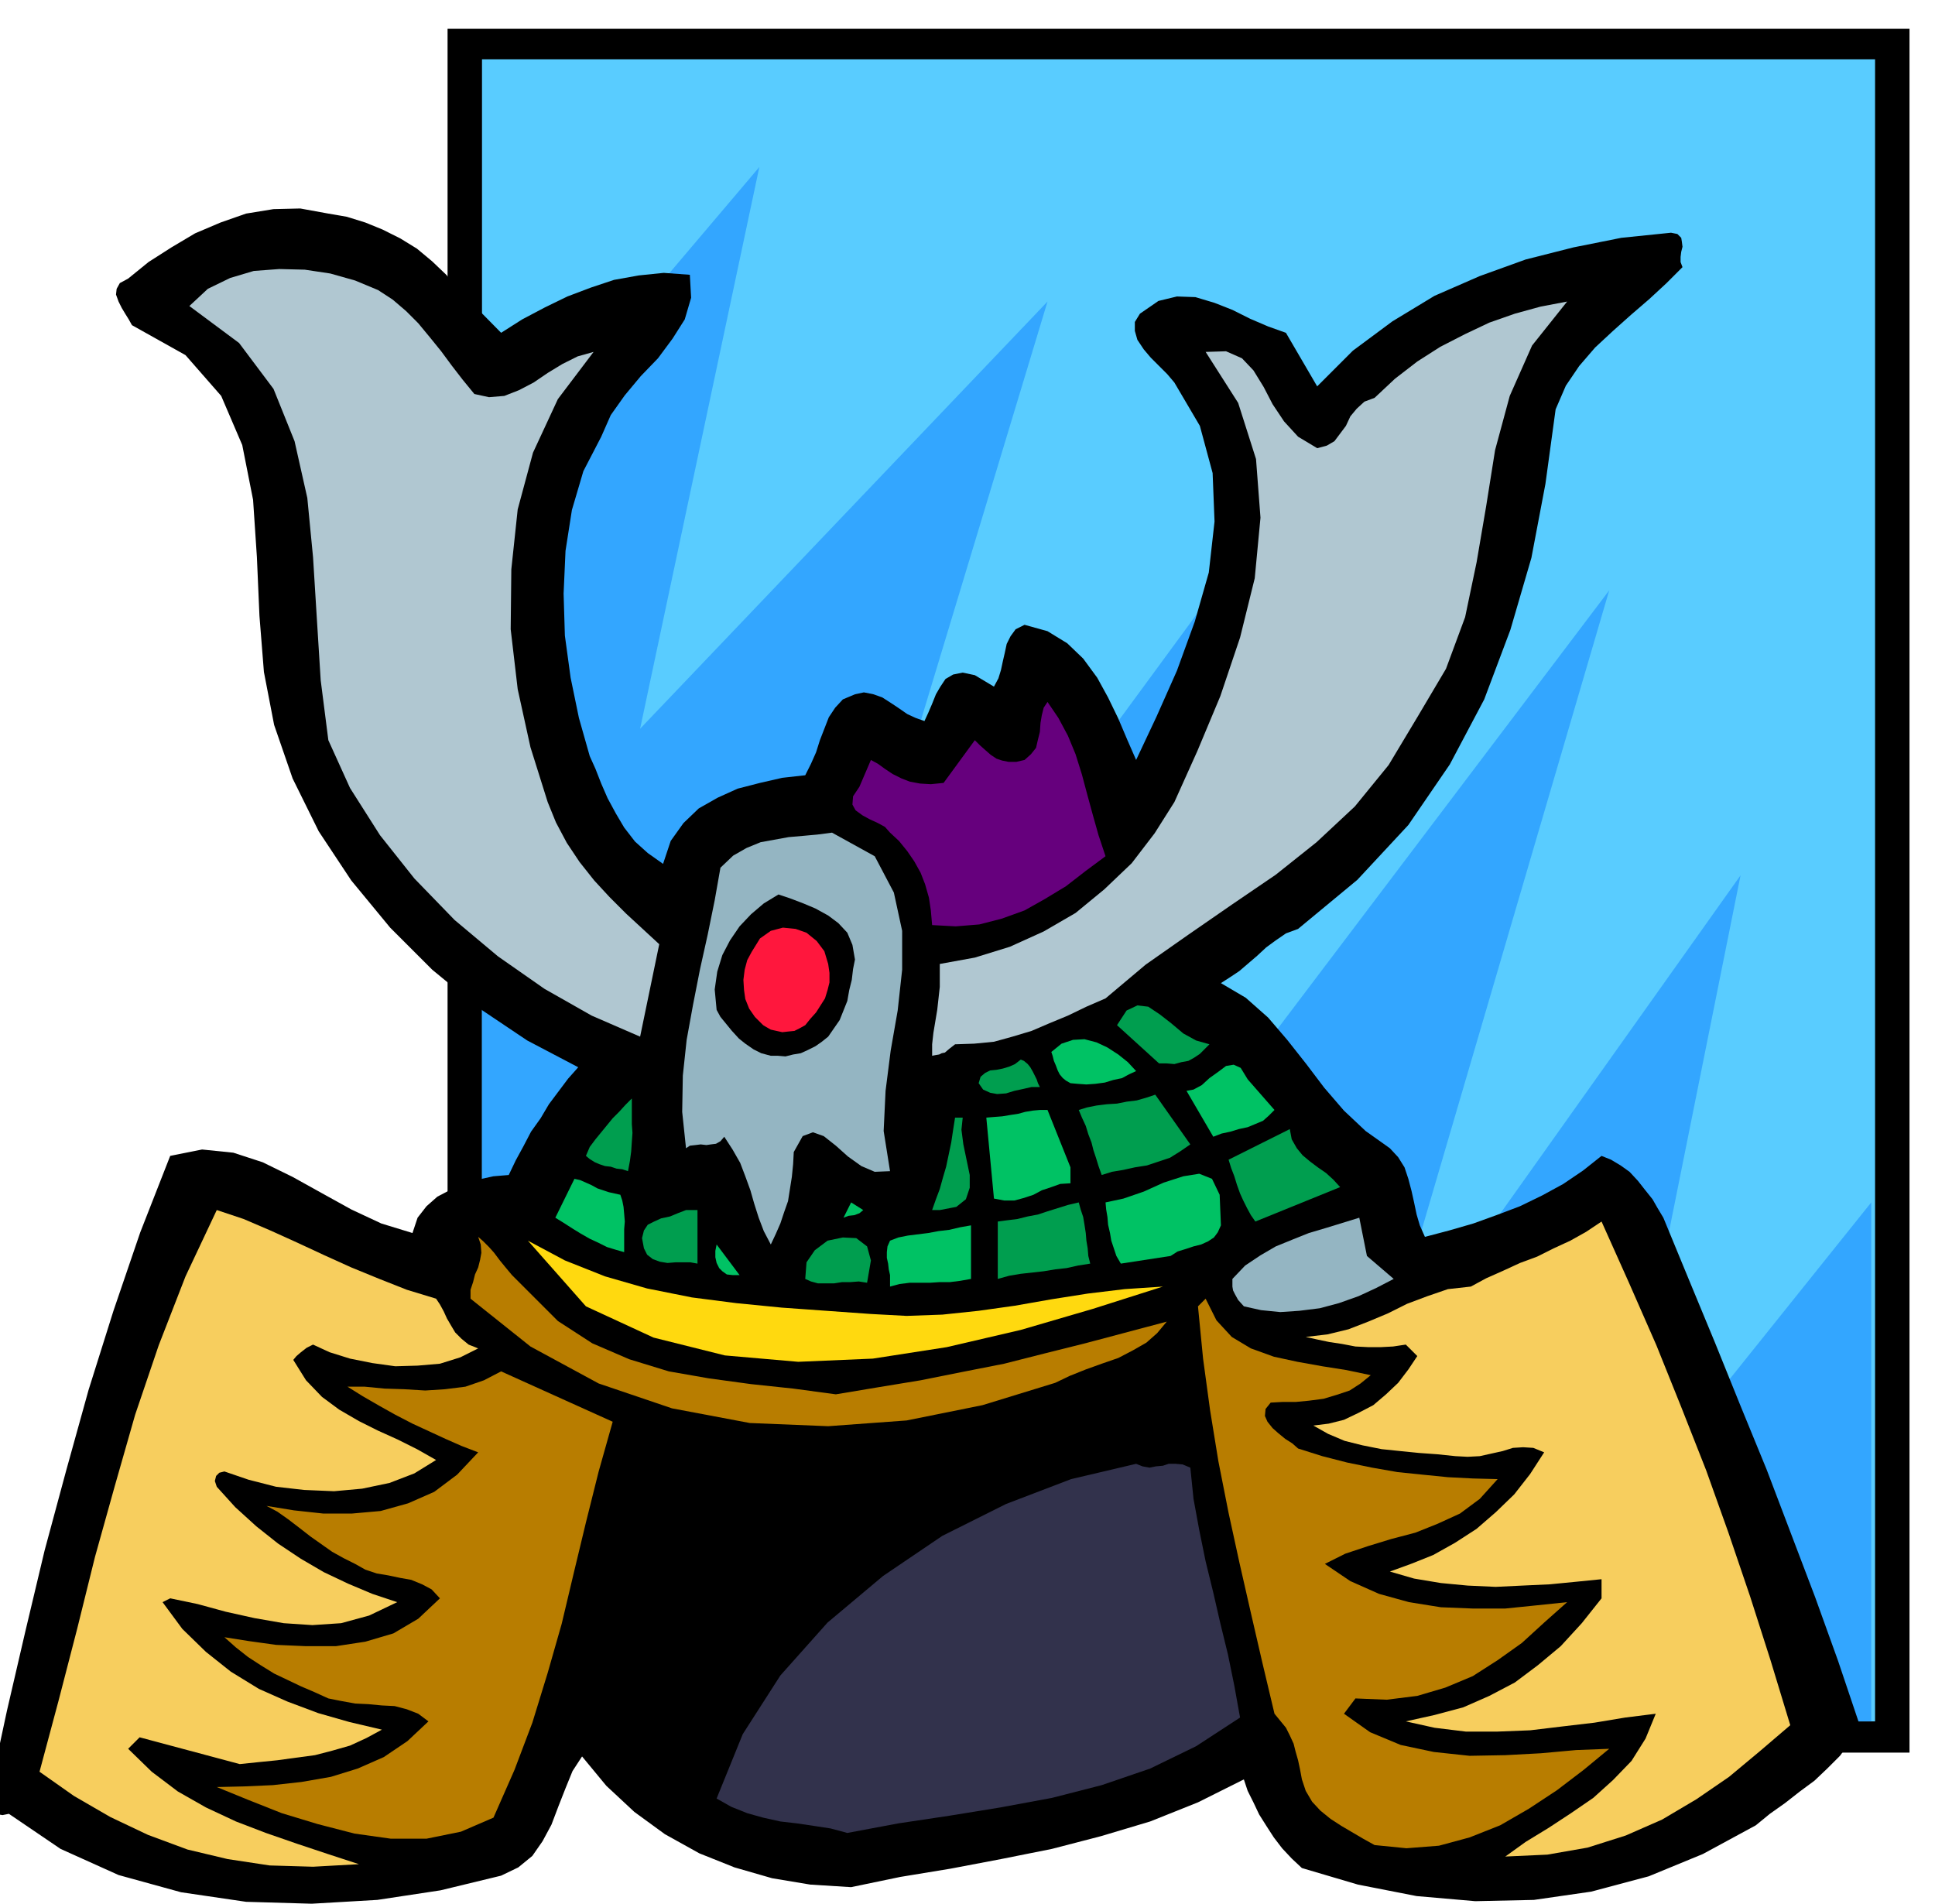 <svg xmlns="http://www.w3.org/2000/svg" width="490.455" height="482.535" fill-rule="evenodd" stroke-linecap="round" preserveAspectRatio="none" viewBox="0 0 3035 2986"><style>.brush1{fill:#000}.pen1{stroke:none}.brush6{fill:#94b5c2}.brush8{fill:#009e4f}.brush9{fill:#00c264}.brush10{fill:#f7ce5e}.brush11{fill:#b87d00}</style><path d="M702 45h2293v2704H702V45z" class="pen1 brush1"/><path d="M756 93h2185v2607H756V93z" class="pen1" style="fill:#59ccff"/><path d="m2223 492-562 1575 863-1141-368 1255 574-808-206 1026 411-513v814H756V775l435-513-187 881 639-670-416 1376 996-1357z" class="pen1" style="fill:#33a6ff"/><path d="m720 455 66 67 33-21 36-19 35-17 37-14 36-12 39-7 39-4 41 3 2 36-10 34-19 30-23 31-27 28-25 30-22 31-15 34-28 54-18 61-10 64-3 67 2 66 9 66 13 63 17 60 9 20 9 23 10 23 13 24 13 22 17 22 20 18 24 17 12-36 20-28 24-23 30-17 31-14 35-9 35-8 36-4 9-18 8-18 6-19 7-18 7-18 10-15 12-13 19-8 14-3 15 3 14 5 14 9 12 8 13 9 13 6 14 5 6-13 6-14 6-15 7-12 8-12 12-7 15-3 19 4 30 18 7-13 4-13 3-14 3-13 3-14 6-12 8-11 14-7 36 10 31 19 25 24 22 30 17 31 16 33 14 33 14 32 32-68 32-72 28-77 22-77 9-80-3-76-20-74-40-68-11-13-12-12-14-14-11-13-10-15-4-14v-14l8-13 29-20 29-7 29 1 30 9 28 11 28 14 28 12 28 10 49 84 56-56 62-46 66-40 71-31 72-26 75-19 75-15 78-8 10 2 6 6 1 6 1 8-2 8-1 8v8l3 8-25 25-27 25-29 25-28 25-28 26-25 29-21 31-16 37-16 117-22 116-33 113-41 109-54 102-65 95-80 86-93 77-19 7-16 11-15 11-14 13-14 12-14 12-15 10-14 9 39 23 35 31 30 35 30 38 28 37 31 36 34 32 38 27 13 14 10 16 6 18 5 19 4 18 4 19 5 17 8 18 38-10 38-11 36-13 37-14 35-17 33-18 31-21 29-23 15 6 15 9 14 10 13 14 11 14 12 15 8 14 9 15 40 97 41 99 40 99 41 100 38 100 38 100 36 100 34 101-14 25-17 23-20 20-20 19-23 17-23 18-24 17-22 18-83 45-85 35-90 24-90 13-92 2-92-8-92-18-88-26-16-15-15-16-13-17-11-17-12-19-9-19-9-18-6-18-72 36-75 30-77 23-77 20-80 16-79 15-79 13-77 16-64-4-60-10-59-17-55-22-54-30-48-35-44-41-38-46-15 23-11 27-11 28-11 29-14 26-16 23-22 18-27 13-95 23-99 15-103 6-103-3-102-15-98-27-91-41-81-55-10 2-6-1-5-5-1-5-2-8-1-7-2-7-3-5 27-126 29-125 30-126 34-126 35-126 39-124 42-123 47-120 50-10 49 5 46 15 47 23 45 25 47 26 47 22 49 15 8-24 14-18 17-15 21-11 21-10 23-6 23-5 24-2 11-23 12-22 12-23 15-21 13-22 15-20 15-20 16-18-80-42-76-51-73-60-66-66-61-74-51-77-41-83-29-84-16-83-7-88-4-92-6-90-17-86-33-77-56-64-84-47-5-9-5-8-6-10-5-10-4-11 1-9 5-9 13-7 32-26 36-23 37-22 40-17 40-14 43-7 42-1 44 8 29 5 29 9 27 11 28 14 26 16 24 20 22 21 20 24z" class="pen1 brush1"/><path d="m744 618 23 5 24-2 23-9 23-12 22-15 23-14 24-12 25-7-56 74-39 84-24 89-10 94-1 94 11 94 20 91 27 86 13 32 17 32 20 30 23 29 24 26 26 26 26 24 26 24-30 145-76-33-74-42-73-51-68-57-63-65-54-68-47-74-34-75-12-94-6-96-6-97-9-93-20-89-33-82-54-72-78-58 29-27 35-17 37-11 40-3 40 1 40 6 39 11 36 15 23 15 21 18 19 19 19 23 17 21 17 23 17 22 18 22zm1714-145-55 69-35 79-23 85-14 88-15 88-18 86-30 81-45 76-45 75-53 65-60 56-64 51-69 47-68 47-67 47-63 53-30 13-29 14-29 12-28 12-30 9-29 8-31 3-30 1-9 7-7 6-5 1-4 2-6 1-5 1v-18l2-18 3-18 3-18 2-18 2-18v-36l55-10 55-17 53-24 50-29 45-37 43-41 36-47 31-49 36-80 36-86 31-92 23-93 9-95-7-92-28-88-51-80 32-1 25 11 18 19 16 26 14 27 18 27 22 24 30 18 15-4 12-7 9-12 9-12 7-15 10-12 12-11 16-6 32-30 35-27 36-23 39-20 38-18 40-14 40-11 42-8z" class="pen1" style="fill:#b0c7d1"/><path d="m1734 1343-31 23-31 24-33 20-32 18-36 13-35 9-37 3-37-2-2-23-3-20-6-21-7-18-10-18-11-16-13-16-14-13-8-9-11-6-13-6-11-6-11-8-5-9 1-13 10-15 18-42 11 6 11 8 12 8 14 7 13 5 16 3 17 1 20-2 49-67 8 8 9 8 8 7 9 6 9 3 10 2h12l13-3 10-9 8-10 3-13 3-12 1-14 2-12 3-12 6-9 17 25 15 28 12 29 10 32 8 30 9 33 9 32 11 33z" class="pen1" style="fill:#66007d"/><path d="m1372 1343 30 57 13 60v61l-7 64-11 63-8 63-3 63 10 63-24 1-21-9-21-15-19-17-19-15-17-6-16 6-14 25-1 19-2 20-3 19-3 19-6 17-6 18-7 16-8 17-11-21-8-21-7-22-6-21-8-22-8-21-12-21-13-20-6 7-7 4-8 1-7 1-9-1-8 1-9 1-6 4-6-57 1-57 6-56 10-55 11-56 12-54 11-54 9-51 20-19 21-12 22-9 22-4 22-4 23-2 22-2 23-3 67 37z" class="pen1 brush6"/><path d="m1341 1505-3 15-2 17-4 16-3 17-6 15-6 15-9 13-9 13-10 8-10 7-12 6-11 5-12 2-12 3-12-1h-11l-15-4-12-6-13-9-10-8-11-12-9-11-9-11-6-11-3-32 4-28 8-26 12-23 15-22 18-19 20-17 23-14 18 6 21 8 19 8 20 11 16 12 14 15 8 19 4 23z" class="pen1 brush1"/><path d="m1299 1512 2 14v15l-3 12-4 13-7 11-7 11-9 10-8 10-9 5-8 4-10 1-9 1-9-2-9-2-7-4-5-3-13-13-9-13-6-15-2-14-1-16 2-16 4-15 7-13 13-21 17-12 19-5 20 2 17 6 16 13 12 16 6 20z" class="pen1" style="fill:#ff173d"/><path d="m1897 1638-8 8-7 7-9 6-9 5-11 2-11 3-12-1h-12l-66-60 15-23 17-8 17 2 18 12 18 14 19 16 20 11 21 6z" class="pen1 brush8"/><path d="m1782 1680-11 5-11 6-14 3-13 4-15 2-14 1-14-1-11-1-7-4-5-4-5-6-3-6-3-8-3-7-2-8-2-6 16-13 18-6 18-1 19 5 17 8 17 11 15 12 13 14z" class="pen1 brush9"/><path d="M1631 1705h-13l-13 3-14 3-13 4-14 1-11-2-11-5-7-10 3-10 7-6 8-4 10-1 10-2 10-3 9-4 9-7 5 2 6 5 4 5 4 7 3 6 3 6 2 6 3 6z" class="pen1 brush8"/><path d="m1999 1741-9 9-9 8-12 5-12 5-14 3-13 4-14 3-13 5-42-72 11-2 13-7 12-11 14-10 12-9 12-2 11 5 11 18 42 48z" class="pen1 brush9"/><path d="m1867 1795-16 11-16 10-18 6-18 6-19 3-18 4-18 3-16 5-5-14-4-13-4-12-3-12-5-13-4-13-6-13-5-12 13-4 15-3 16-2 16-1 15-3 16-2 14-4 15-5 55 78zm-882 42-9-3-9-1-9-3-9-1-9-3-7-3-8-5-6-5 6-14 9-12 9-11 9-11 9-11 10-10 10-11 10-10v40l1 14-1 14-1 15-2 15-3 16z" class="pen1 brush8"/><path d="M1679 1831v25l-16 1-14 5-15 5-13 7-15 5-15 4h-16l-16-3-12-127 12-1 13-1 12-2 13-2 11-3 12-2 11-1h12l36 90z" class="pen1 brush9"/><path d="m1510 1753-2 19 3 23 5 24 5 24v20l-6 18-15 12-26 5h-12l6-17 6-16 5-18 5-17 4-19 4-19 3-20 3-19h12zm592 109-133 54-7-10-6-11-6-12-5-11-5-14-4-13-5-13-4-13 96-48 3 16 8 14 9 11 12 10 12 9 13 9 11 10 11 12z" class="pen1 brush8"/><path d="m1915 1922-5 11-6 8-9 6-11 5-12 3-12 4-13 4-11 7-78 12-7-12-4-12-4-12-2-12-3-13-1-12-2-12-1-11 28-6 32-11 31-14 31-10 25-4 20 8 12 25 2 48zm-942-48 3 9 2 10 1 11 1 12-1 12v36l-14-4-13-4-14-7-13-6-14-8-13-8-14-9-13-8 30-61 9 2 9 4 9 4 9 5 9 3 9 3 9 2 9 2zm381 24-6 5-8 3-9 1-8 3 12-24 19 12z" class="pen1 brush9"/><path d="m1710 1982-19 3-18 4-18 2-18 3-18 2-18 2-18 3-18 5v-90l15-2 16-2 16-4 16-3 15-5 16-5 16-5 17-4 3 11 4 12 2 12 2 13 1 12 2 12 1 12 3 12z" class="pen1 brush8"/><path d="m684 2037 6 9 6 11 5 11 7 12 6 10 10 10 11 9 15 6-28 14-32 10-35 3-35 1-36-5-35-7-32-10-26-12-10 5-9 7-7 6-5 6 20 32 25 26 27 20 31 18 30 15 31 14 30 15 30 17-34 21-39 15-43 9-44 4-47-2-44-5-43-11-38-13-8 2-5 5-2 8 3 9 29 32 33 30 34 27 36 24 36 21 38 18 38 16 39 13-44 21-44 12-45 3-45-3-46-8-45-10-44-12-43-9-12 6 31 42 37 36 39 31 44 27 45 20 48 18 49 14 51 12-24 13-26 12-28 8-27 7-30 4-29 4-30 3-29 3-157-42-18 18 37 36 41 31 44 25 47 22 47 18 49 17 48 16 49 16-72 4-68-2-66-10-63-15-62-23-59-28-57-33-54-38 30-112 29-112 28-113 31-111 32-112 37-109 42-108 49-104 42 14 42 18 42 19 43 20 42 19 44 18 43 17 46 14z" class="pen1 brush10"/><path d="m1094 1982-11-2h-24l-12 1-12-2-11-4-9-7-5-10-3-16 3-12 6-9 10-5 11-5 14-3 12-5 13-5h18v84z" class="pen1 brush8"/><path d="m2144 1970 42 36-27 14-28 13-31 11-30 8-32 4-30 2-30-3-27-6-9-10-5-9-3-6-1-6v-12l20-21 24-16 24-14 27-11 25-10 27-8 26-8 26-8 12 60z" class="pen1 brush6"/><path d="m2808 2706-48 41-48 40-51 35-54 32-57 25-60 19-63 11-66 3 32-23 36-22 35-23 35-24 31-28 29-30 22-35 16-39-48 6-48 8-51 6-50 6-51 2h-50l-49-6-45-10 45-10 45-12 41-18 40-21 36-27 36-30 33-36 31-39v-30l-40 4-41 4-43 2-42 2-44-2-42-4-42-7-38-11 33-12 35-14 34-19 34-22 30-26 29-28 25-32 22-34-17-7-16-1-16 1-16 5-18 4-18 4-19 1-19-1-29-3-28-2-30-3-29-3-30-6-28-7-26-11-23-13 24-3 24-6 23-11 23-12 20-17 19-18 16-21 14-21-18-18-20 3-19 1h-20l-20-1-21-4-20-3-19-4-18-4 34-4 33-8 31-12 31-13 30-15 32-12 32-11 36-4 24-13 27-12 26-12 27-10 26-13 26-12 25-14 24-16 43 96 43 98 39 97 39 99 35 98 34 100 32 100 31 102z" class="pen1 brush10"/><path d="m1523 2006-17 3-16 2h-16l-15 1h-32l-16 2-15 4v-18l-2-9-1-9-2-9v-9l1-9 4-9 13-5 15-3 16-2 16-2 16-3 17-2 17-4 17-3v84z" class="pen1 brush9"/><path d="m1360 2012-13-2-13 1h-13l-13 2h-25l-11-3-9-4 2-26 13-19 20-15 24-5 21 1 17 13 6 22-6 35z" class="pen1 brush8"/><path d="m828 2025 47 47 54 35 58 25 62 19 63 11 66 9 66 7 67 9 66-11 67-11 65-13 66-13 63-16 64-16 64-17 64-17-15 18-17 15-21 12-23 12-26 9-25 9-25 10-23 11-114 35-119 24-123 9-123-5-122-23-115-39-107-58-94-75v-14l4-12 3-12 5-11 3-12 2-11-1-13-4-12 8 7 9 9 8 9 9 12 9 11 10 12 12 12 13 13z" class="pen1 brush11"/><path d="m1366 2061 56 3 56-2 57-6 57-8 57-10 57-9 58-7 60-4-110 35-113 33-116 27-116 18-117 5-115-10-112-28-106-49-91-103 58 31 63 25 66 19 70 14 70 9 71 7 70 5 70 5z" class="pen1" style="fill:#ffd90f"/><path d="M1160 2000h-11l-9-1-7-5-5-5-4-8-2-9v-10l2-10 36 48z" class="pen1 brush9"/><path d="m2150 2157-16 13-17 11-21 7-20 6-23 3-21 2h-21l-18 1-8 10-1 11 4 9 8 10 9 8 11 9 11 7 9 8 38 12 39 10 39 8 40 7 39 4 40 4 39 2 39 1-28 31-31 23-35 16-35 14-38 10-36 11-36 12-32 16 40 27 45 20 47 13 50 8 50 2h51l49-5 48-5-36 32-35 32-38 27-39 25-43 18-44 13-48 6-49-2-18 24 41 29 48 20 52 11 56 6 56-1 56-3 55-5 52-2-40 33-42 32-44 29-45 26-48 19-48 13-51 4-50-5-18-10-17-10-17-10-17-11-16-13-13-14-10-17-6-18-3-16-3-14-4-14-3-12-6-13-6-12-9-11-9-11-19-80-18-78-18-79-17-78-16-81-13-80-11-81-8-82 12-12 17 34 24 26 30 18 36 13 37 8 39 7 38 6 38 8zm-1189 73-22 78-20 80-19 79-19 80-22 77-24 78-28 74-33 75-51 22-54 11h-56l-57-8-58-15-56-17-53-21-49-20 43-1 45-2 45-5 46-8 42-13 41-18 37-25 33-31-16-12-18-7-19-5-20-1-21-2-21-1-22-4-20-4-22-10-21-9-21-10-21-10-21-13-20-13-19-15-18-16 38 6 43 6 46 2h48l46-7 44-13 39-23 34-32-13-14-15-8-17-7-17-3-19-4-18-3-18-6-16-9-18-9-18-10-17-12-17-12-18-14-17-13-17-12-17-9 43 7 46 5h45l45-4 43-12 41-18 36-27 33-35-26-10-25-11-26-12-26-12-27-14-25-14-26-15-24-15h27l31 3 31 1 33 2 31-2 32-4 29-10 27-14 175 79z" class="pen1 brush11"/><path d="m1867 2302 5 49 9 49 10 49 12 49 11 48 12 49 10 49 9 50-69 45-72 35-76 26-78 20-81 15-80 13-80 12-80 15-26-7-26-4-27-4-26-3-27-6-25-7-25-10-23-13 41-101 59-92 74-83 87-73 93-63 100-50 102-39 102-24 10 4 11 2 10-2 11-1 9-3h11l11 1 12 5z" class="pen1" style="fill:#32324c"/></svg>
